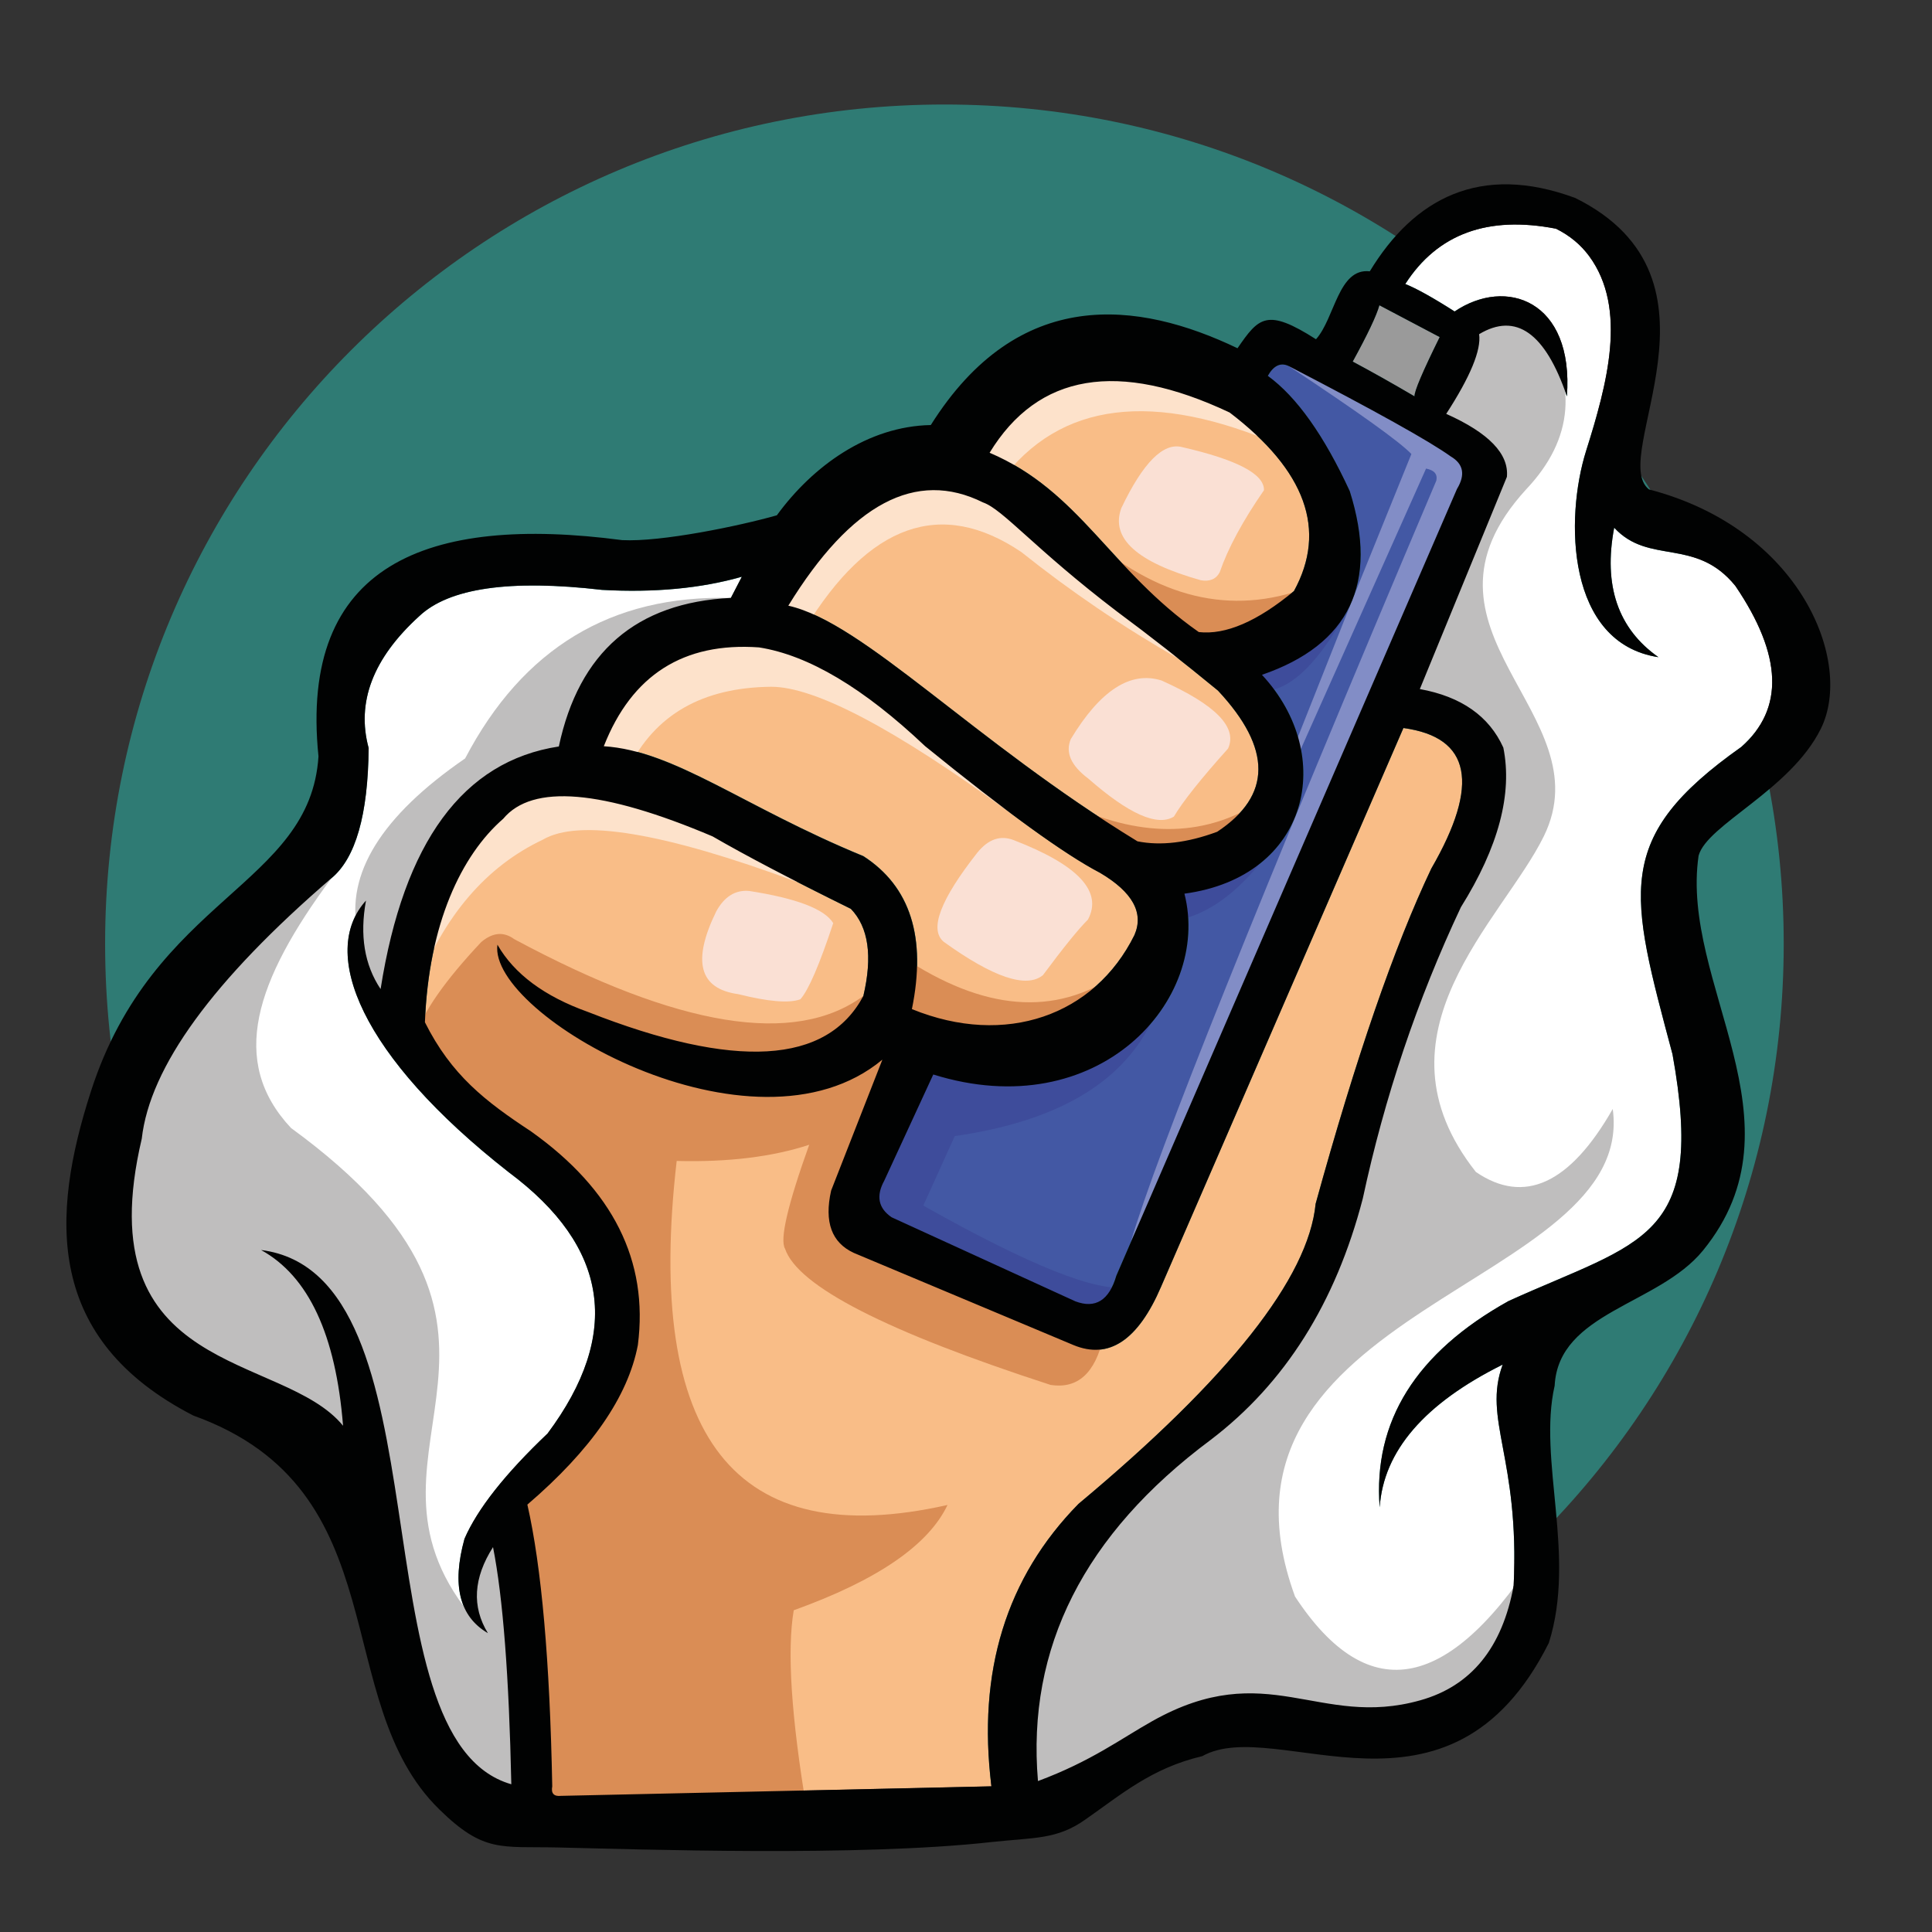 <?xml version="1.0" encoding="utf-8"?>
<!-- Generator: Adobe Illustrator 16.0.0, SVG Export Plug-In . SVG Version: 6.00 Build 0)  -->
<!DOCTYPE svg PUBLIC "-//W3C//DTD SVG 1.1 Tiny//EN" "http://www.w3.org/Graphics/SVG/1.1/DTD/svg11-tiny.dtd">
<svg version="1.1" baseProfile="tiny" id="Calque_1" xmlns:x="http://ns.adobe.com/Extensibility/1.0/" xmlns:i="http://ns.adobe.com/AdobeIllustrator/10.0/" xmlns:graph="http://ns.adobe.com/Graphs/1.0/"
	 xmlns="http://www.w3.org/2000/svg" xmlns:xlink="http://www.w3.org/1999/xlink" x="0px" y="0px" width="32px" height="32px"
	 viewBox="0 0 32 32" xml:space="preserve">
<rect x="0" y="0" width="32" height="32" fill="#333333" stroke="none"/>
<path fill-rule="evenodd" fill="#2F7B74" d="M15.643,1.731c7.676,0,13.901,6.224,13.901,13.901c0,7.678-6.225,13.9-13.901,13.9
	c-7.678,0-13.902-6.223-13.902-13.9C1.741,7.956,7.965,1.731,15.643,1.731L15.643,1.731z"/>
<path fill-rule="evenodd" fill="#9A9A9A" d="M23.429,6.565c-0.378-0.222-0.72-0.414-1.024-0.576c0.25-0.454,0.396-0.765,0.442-0.933
	c0.666,0.351,0.999,0.527,0.999,0.527C23.562,6.158,23.423,6.485,23.429,6.565L23.429,6.565z"/>
<path fill-rule="evenodd" fill="#4358A4" d="M22.355,8.134c-0.426-0.922-0.877-1.559-1.357-1.909
	c0.097-0.17,0.213-0.225,0.345-0.164c1.436,0.745,2.332,1.244,2.686,1.498c0.211,0.124,0.245,0.304,0.103,0.539
	c-3.761,8.687-5.642,13.031-5.642,13.031c-0.119,0.408-0.346,0.55-0.679,0.424c-2.029-0.929-3.043-1.392-3.043-1.392
	c-0.22-0.15-0.261-0.353-0.122-0.606c0.542-1.174,0.812-1.759,0.812-1.759c2.728,0.851,4.611-1.226,4.16-2.995
	c2.071-0.28,2.525-2.288,1.284-3.625C22.353,10.676,22.838,9.662,22.355,8.134L22.355,8.134z"/>
<path fill-rule="evenodd" fill="#FFFFFF" d="M28.841,12.372c-2.136,1.509-1.852,2.413-1.139,5.09
	c0.557,3.082-0.502,3.084-2.715,4.087c-1.535,0.854-2.246,1.994-2.135,3.416c0.063-0.93,0.741-1.719,2.037-2.363
	c-0.335,0.91,0.283,1.539,0.182,3.66c-0.188,1.03-0.704,1.665-1.549,1.901c-1.68,0.472-2.534-0.727-4.438,0.345
	c-0.52,0.292-1.009,0.663-1.892,0.992c-0.188-2.206,0.764-4.089,2.859-5.65c1.23-0.935,2.071-2.268,2.521-3.998
	c0.361-1.681,0.901-3.289,1.625-4.826c0.623-0.996,0.857-1.878,0.703-2.643c-0.235-0.521-0.696-0.845-1.383-0.97
	c0,0,0.482-1.172,1.442-3.515c0.035-0.381-0.301-0.728-1.005-1.043c0.399-0.616,0.582-1.057,0.545-1.32
	c0.609-0.365,1.096-0.023,1.454,1.03c0.117-1.596-1.012-1.98-1.86-1.406c-0.36-0.23-0.634-0.382-0.817-0.455
	c0.534-0.831,1.366-1.136,2.496-0.916c0.225,0.111,0.407,0.262,0.549,0.453c0.642,0.873,0.295,2.132-0.049,3.223
	c-0.356,1.128-0.325,3.19,1.197,3.421c-0.671-0.472-0.915-1.187-0.733-2.145c0.577,0.626,1.35,0.153,2.007,0.964
	C29.523,10.853,29.555,11.742,28.841,12.372z M9.972,9.771c-1.527-0.177-2.538-0.031-3.03,0.437
	c-0.763,0.694-1.042,1.421-0.836,2.183c-0.01,1.105-0.215,1.825-0.618,2.157c-1.96,1.688-3.007,3.125-3.14,4.314
	c-0.932,3.957,2.336,3.528,3.334,4.754c-0.12-1.508-0.572-2.479-1.358-2.911c3.157,0.4,1.526,8.1,4.146,8.85
	c-0.038-1.783-0.138-3.092-0.303-3.928c-0.325,0.511-0.354,0.984-0.085,1.425c-0.471-0.275-0.601-0.795-0.388-1.563
	c0.214-0.494,0.672-1.075,1.376-1.744c1.231-1.652,1.017-3.092-0.643-4.328c-2.455-1.922-3.145-3.639-2.364-4.499
	c-0.105,0.577-0.025,1.065,0.242,1.466c0.383-2.436,1.368-3.775,2.952-4.018c0.333-1.563,1.282-2.383,2.849-2.461
	c0.121-0.235,0.182-0.351,0.182-0.351C11.607,9.747,10.836,9.819,9.972,9.771z"/>
<path fill-rule="evenodd" fill="#F9BD87" d="M16.391,7.498c0.802-1.313,2.127-1.537,3.976-0.666
	c1.262,0.962,1.617,1.948,1.065,2.957c-0.606,0.503-1.133,0.729-1.576,0.679C18.388,9.441,17.887,8.136,16.391,7.498z M20.16,13.777
	c0.906-0.599,0.91-1.379,0.013-2.339c-0.568-0.468-1.126-0.904-1.673-1.31c-1.366-1.041-1.888-1.692-2.218-1.806
	c-1.11-0.552-2.185,0.018-3.225,1.709c1.249,0.281,3.055,2.236,5.783,3.903C19.225,14.013,19.666,13.96,20.16,13.777z
	 M15.105,16.713c1.552,0.634,3.027,0.105,3.686-1.227c0.159-0.367-0.031-0.711-0.57-1.03c-0.587-0.306-1.552-1.004-2.897-2.098
	c-1.017-0.962-1.933-1.508-2.751-1.636c-1.25-0.089-2.107,0.457-2.57,1.636c1.176,0.074,2.317,1.008,4.298,1.821
	C15.079,14.681,15.348,15.526,15.105,16.713z M23.245,12.059c-2.674,6.167-4.012,9.249-4.012,9.249
	c-0.381,0.891-0.866,1.216-1.454,0.971c-2.425-1.018-3.637-1.526-3.637-1.526c-0.367-0.169-0.493-0.511-0.376-1.032
	c0.566-1.446,0.849-2.169,0.849-2.169c-2.143,1.782-6.535-0.743-6.376-1.904c0.277,0.484,0.779,0.857,1.502,1.115
	c2.436,0.958,3.955,0.869,4.559-0.266c0.155-0.658,0.086-1.139-0.207-1.443c-0.976-0.481-1.74-0.881-2.291-1.2
	c-1.828-0.775-2.984-0.872-3.467-0.292c-0.694,0.604-1.235,1.74-1.297,3.371c0.439,0.876,1,1.309,1.757,1.807
	c1.358,0.966,1.949,2.145,1.77,3.539c-0.164,0.854-0.773,1.736-1.83,2.643c0.235,1.034,0.372,2.59,0.412,4.666
	c-0.023,0.117,0.025,0.171,0.146,0.158c4.751-0.104,7.128-0.158,7.128-0.158c-0.236-1.899,0.245-3.459,1.442-4.678
	c2.497-2.085,3.808-3.741,3.928-4.971c0.667-2.419,1.306-4.27,1.916-5.552C24.518,12.986,24.363,12.211,23.245,12.059z"/>
<path fill-rule="evenodd" fill="#FDE2CB" d="M16.577,7.968c0,0-0.206-0.186-0.619-0.557c1.808-1.706,3.567-1.714,5.274-0.024
	C19.104,6.459,17.552,6.652,16.577,7.968z M12.723,10.271c0.404,0.097,0.606,0.145,0.606,0.145c1.063-1.745,2.26-2.168,3.588-1.272
	c0.81,0.647,1.678,1.238,2.606,1.768c-2.514-2.205-3.771-3.308-3.771-3.308C14.298,7.967,13.288,8.857,12.723,10.271z
	 M14.007,10.926c-1.978-0.872-3.392-0.395-4.242,1.43c0,0,0.214,0.125,0.642,0.376c0.438-0.893,1.225-1.345,2.364-1.357
	c0.728-0.002,2.048,0.694,3.962,2.089C16.415,13.013,15.506,12.167,14.007,10.926z M9.632,12.842
	c-1.612,0.286-2.521,1.449-2.728,3.49c0.458-1.174,1.153-1.982,2.084-2.423c0.6-0.354,2.004-0.121,4.215,0.699
	C13.037,14.146,11.847,13.558,9.632,12.842z"/>
<path fill-rule="evenodd" fill="#BFBEBE" d="M12.106,9.904c-1.297,0.319-2.182,1.197-2.655,2.634
	c-1.679,0.322-2.698,1.752-3.056,4.292c-0.333-0.227-0.49-0.69-0.473-1.395c-0.199-0.961,0.395-1.919,1.782-2.873
	C8.66,10.737,10.126,9.851,12.106,9.904z M7.683,26.61c-1.988-2.68,1.792-4.534-2.863-7.927c-1.037-1.108-0.588-2.438,0.668-4.136
	c-0.927,0.065-2.005,1.089-3.238,3.072c-1.182,3.135-0.139,5.283,3.127,6.447c1.03,3.63,2.134,5.563,3.309,5.805
	c0,0-0.109-1.569-0.327-4.713C8.079,25.275,7.854,25.76,7.683,26.61z M26.712,18.368c-0.708,1.24-1.466,1.591-2.267,1.043
	c-1.807-2.287,0.438-4.161,1.125-5.559c1.006-2.046-2.441-3.403-0.289-5.75c0.786-0.832,0.859-1.754,0.219-2.764
	c-0.558-0.29-1.022-0.177-1.396,0.34c-0.29,0.799-0.435,1.199-0.435,1.199c0.679,0.502,1.019,0.752,1.019,0.752
	c-0.972,2.586-1.455,3.879-1.455,3.879c1.161,0.339,1.61,0.961,1.344,1.866c-1.606,4.405-2.411,6.607-2.411,6.607
	c-0.646,2.039-1.827,3.56-3.539,4.559c-1.54,1.866-2.154,3.636-1.843,5.309c0.862-0.052,1.979-0.536,3.345-1.454
	c3.16,0.854,4.965-0.078,5.418-2.8c-1.508,2.429-2.874,2.713-4.097,0.849C19.689,21.63,27.116,21.333,26.712,18.368z"/>
<path fill-rule="evenodd" fill="#828DC6" d="M24.597,7.871c-0.872-0.902-1.958-1.504-3.254-1.809
	c1.165,0.771,1.843,1.257,2.034,1.458c-0.636,1.568-0.953,2.353-0.953,2.353c-0.688,1.736-1.034,2.605-1.034,2.605
	c0,0.185,0,0.278,0,0.278c1.487-3.33,2.23-4.995,2.23-4.995c0.137,0.027,0.193,0.093,0.17,0.2c-2.956,6.972-4.641,11.174-5.057,12.6
	C22.642,12.101,24.597,7.871,24.597,7.871L24.597,7.871z"/>
<path fill-rule="evenodd" fill="#DA8D55" d="M18.688,15.993c-0.026,0.99-1.25,1.49-3.674,1.504c0,0-0.283,0.969-0.848,2.909
	c0,0,1.37,0.58,4.109,1.744c-0.136,0.596-0.426,0.857-0.873,0.789c-2.723-0.884-4.19-1.636-4.399-2.256
	c-0.091-0.15,0.043-0.725,0.4-1.722c-0.607,0.199-1.338,0.29-2.195,0.268c-0.529,4.592,0.967,6.491,4.486,5.698
	c-0.317,0.667-1.167,1.248-2.547,1.744c-0.114,0.666-0.042,1.771,0.218,3.321c-2.541,0.203-4.06,0.106-4.558-0.291
	c0.062-2.195-0.141-3.764-0.605-4.703c1.684-1.283,2.266-2.858,1.746-4.728c0,0-1.022-1.033-3.067-3.102
	c0.121-0.399,0.485-0.922,1.09-1.565c0.191-0.161,0.373-0.175,0.546-0.048c2.723,1.463,4.65,1.776,5.784,0.94
	c0.594-0.328,0.891-0.491,0.891-0.491C16.521,16.805,17.686,16.799,18.688,15.993z M17.767,13.351
	c0.281,0.412,0.423,0.617,0.423,0.617c1.174,0.344,2.078,0.106,2.716-0.714C20.002,13.856,18.955,13.889,17.767,13.351z
	 M18.299,9.12c1.172,1.228,1.758,1.842,1.758,1.842c0.528-0.023,1.18-0.485,1.952-1.381C20.737,10.197,19.501,10.043,18.299,9.12z"
	/>
<path fill-rule="evenodd" fill="#3E4C9B" d="M15.814,18.817c-0.348,0.769-0.521,1.151-0.521,1.151
	c1.77,0.999,2.896,1.446,3.382,1.346c-0.294,0.914-1.833,0.502-4.619-1.236c0.987-2.006,1.447-2.847,1.382-2.521
	c1.567,0.063,2.774-0.14,3.619-0.601C18.554,17.959,17.473,18.579,15.814,18.817z M20.517,11.121
	c0.269,0.218,0.401,0.327,0.401,0.327c0.467-0.011,0.95-0.488,1.448-1.433C21.149,10.779,20.533,11.148,20.517,11.121z
	 M19.386,15.26c0.516-0.063,1.007-0.38,1.477-0.951c-1.085,0.189-1.627,0.284-1.627,0.284C19.336,15.038,19.386,15.26,19.386,15.26z
	"/>
<path fill-rule="evenodd" fill="#FAE0D4" d="M18.572,8.417c0.36-0.754,0.695-1.091,1.005-1.012c0.914,0.209,1.367,0.448,1.358,0.715
	c-0.35,0.506-0.595,0.958-0.733,1.359c-0.059,0.112-0.163,0.157-0.311,0.132C18.831,9.313,18.391,8.916,18.572,8.417z
	 M19.238,11.271c-0.513-0.161-1.014,0.162-1.502,0.97c-0.094,0.223,0.004,0.441,0.29,0.655c0.669,0.587,1.143,0.797,1.417,0.63
	c0.146-0.247,0.445-0.624,0.897-1.127C20.502,12.048,20.135,11.673,19.238,11.271z M16.79,13.915
	c-0.219-0.085-0.42-0.017-0.601,0.206c-0.616,0.783-0.802,1.275-0.557,1.479c0.82,0.59,1.368,0.774,1.642,0.552
	c0.342-0.461,0.592-0.768,0.746-0.921C18.268,14.765,17.857,14.326,16.79,13.915z M12.408,14.757
	c-0.229-0.02-0.411,0.094-0.545,0.339c-0.403,0.824-0.282,1.281,0.363,1.37c0.5,0.125,0.844,0.154,1.031,0.085
	c0.136-0.154,0.317-0.575,0.544-1.261C13.658,15.056,13.193,14.879,12.408,14.757z"/>
<path fill-rule="evenodd" fill="#010202" d="M27.312,8.106c-0.686-0.538,1.487-3.486-1.221-4.827
	c-1.579-0.584-2.672,0.012-3.403,1.215c-0.523-0.06-0.578,0.777-0.891,1.125c-0.814-0.52-0.947-0.364-1.3,0.149
	c-1.647-0.789-3.625-1.04-5.08,1.272c-1.045,0.02-1.954,0.679-2.55,1.495c-0.622,0.177-1.918,0.445-2.563,0.411
	C7.079,8.522,4.95,9.342,5.275,12.528c-0.137,2.145-2.729,2.329-3.767,5.542c-0.675,2.086-0.759,4.115,1.694,5.376
	c3.423,1.229,2.228,4.722,4.076,6.525c0.737,0.722,1.019,0.608,1.959,0.629c1.347,0.03,4.982,0.156,7.177-0.089
	c0.719-0.078,1.09-0.039,1.562-0.373c0.596-0.416,1.099-0.854,1.936-1.05c1.23-0.692,4.09,1.419,5.742-1.877
	c0.458-1.45-0.185-3.026,0.096-4.26c0.065-1.222,1.719-1.333,2.457-2.239c1.738-2.134-0.383-4.412-0.073-6.539
	c0.14-0.515,1.519-1.084,2.024-2.101C30.706,10.972,29.833,8.763,27.312,8.106z M22.847,5.056c0.666,0.351,0.999,0.527,0.999,0.527
	c-0.284,0.575-0.423,0.902-0.417,0.982c-0.378-0.222-0.72-0.414-1.024-0.576C22.654,5.535,22.801,5.224,22.847,5.056z M21.343,6.062
	c1.436,0.745,2.332,1.244,2.686,1.498c0.211,0.124,0.245,0.304,0.103,0.539c-3.761,8.687-5.642,13.031-5.642,13.031
	c-0.119,0.408-0.346,0.55-0.679,0.424c-2.029-0.929-3.043-1.392-3.043-1.392c-0.22-0.15-0.261-0.353-0.122-0.606
	c0.542-1.174,0.812-1.759,0.812-1.759c2.728,0.851,4.611-1.226,4.16-2.995c2.071-0.28,2.525-2.288,1.284-3.625
	c1.451-0.5,1.937-1.515,1.454-3.043c-0.426-0.922-0.877-1.559-1.357-1.909C21.095,6.055,21.211,6,21.343,6.062z M20.367,6.833
	c1.262,0.962,1.617,1.948,1.065,2.957c-0.606,0.503-1.133,0.729-1.576,0.679c-1.469-1.027-1.97-2.332-3.465-2.97
	C17.193,6.185,18.519,5.961,20.367,6.833z M16.282,8.322c0.331,0.114,0.852,0.765,2.218,1.806c0.547,0.405,1.104,0.842,1.673,1.31
	c0.897,0.96,0.894,1.74-0.013,2.339c-0.494,0.183-0.936,0.235-1.32,0.158c-2.728-1.667-4.534-3.623-5.783-3.903
	C14.097,8.34,15.172,7.77,16.282,8.322z M12.572,10.723c0.818,0.128,1.735,0.674,2.751,1.636c1.345,1.093,2.31,1.792,2.897,2.098
	c0.539,0.318,0.729,0.663,0.57,1.03c-0.658,1.332-2.133,1.86-3.686,1.227c0.243-1.187-0.027-2.032-0.805-2.533
	c-1.98-0.813-3.122-1.747-4.298-1.821C10.465,11.179,11.322,10.634,12.572,10.723z M4.324,20.704
	c0.786,0.433,1.238,1.403,1.358,2.911c-0.998-1.226-4.266-0.797-3.334-4.754c0.133-1.189,1.18-2.626,3.14-4.314
	c0.402-0.332,0.608-1.052,0.618-2.157c-0.206-0.761,0.073-1.488,0.836-2.183c0.493-0.467,1.503-0.614,3.03-0.437
	c0.864,0.048,1.635-0.024,2.315-0.218c0,0-0.061,0.116-0.182,0.351c-1.567,0.078-2.516,0.898-2.849,2.461
	c-1.584,0.242-2.569,1.582-2.952,4.018c-0.268-0.401-0.348-0.89-0.242-1.466c-0.781,0.86-0.091,2.577,2.364,4.499
	c1.66,1.236,1.874,2.676,0.643,4.328c-0.704,0.669-1.162,1.25-1.376,1.744c-0.212,0.769-0.083,1.288,0.388,1.563
	c-0.269-0.44-0.24-0.914,0.085-1.425c0.165,0.836,0.265,2.145,0.303,3.928C5.85,28.804,7.48,21.104,4.324,20.704z M9.293,29.745
	c-0.12,0.013-0.168-0.041-0.146-0.158c-0.04-2.076-0.177-3.632-0.412-4.666c1.057-0.906,1.667-1.788,1.83-2.643
	c0.179-1.395-0.412-2.573-1.77-3.539c-0.757-0.498-1.318-0.931-1.757-1.807c0.062-1.63,0.603-2.767,1.297-3.371
	c0.483-0.58,1.639-0.483,3.467,0.292c0.551,0.319,1.315,0.719,2.291,1.2c0.293,0.304,0.361,0.785,0.207,1.443
	c-0.604,1.134-2.123,1.223-4.559,0.266c-0.723-0.258-1.225-0.631-1.502-1.115c-0.159,1.161,4.233,3.686,6.376,1.904
	c0,0-0.283,0.723-0.849,2.169c-0.117,0.521,0.009,0.863,0.376,1.032c0,0,1.212,0.509,3.637,1.526
	c0.588,0.245,1.073-0.08,1.454-0.971c0,0,1.338-3.081,4.012-9.249c1.118,0.152,1.272,0.927,0.462,2.328
	c-0.61,1.282-1.249,3.133-1.916,5.552c-0.12,1.229-1.431,2.886-3.928,4.971c-1.197,1.219-1.678,2.778-1.442,4.678
	C16.421,29.587,14.044,29.641,9.293,29.745z M28.841,12.372c-2.136,1.509-1.852,2.413-1.139,5.09
	c0.557,3.082-0.502,3.084-2.715,4.087c-1.535,0.854-2.246,1.994-2.135,3.416c0.063-0.93,0.741-1.719,2.037-2.363
	c-0.335,0.91,0.283,1.539,0.182,3.66c-0.188,1.03-0.704,1.665-1.549,1.901c-1.68,0.472-2.534-0.727-4.438,0.345
	c-0.52,0.292-1.009,0.663-1.892,0.992c-0.188-2.206,0.764-4.089,2.859-5.65c1.23-0.935,2.071-2.268,2.521-3.998
	c0.361-1.681,0.901-3.289,1.625-4.826c0.623-0.996,0.857-1.878,0.703-2.643c-0.235-0.521-0.696-0.845-1.383-0.97
	c0,0,0.482-1.172,1.442-3.515c0.035-0.381-0.301-0.728-1.005-1.043c0.399-0.616,0.582-1.057,0.545-1.32
	c0.609-0.365,1.096-0.023,1.454,1.03c0.117-1.596-1.012-1.98-1.86-1.406c-0.36-0.23-0.634-0.382-0.817-0.455
	c0.534-0.831,1.366-1.136,2.496-0.916c0.225,0.111,0.407,0.262,0.549,0.453c0.642,0.873,0.295,2.132-0.049,3.223
	c-0.356,1.128-0.325,3.19,1.197,3.421c-0.671-0.472-0.915-1.187-0.733-2.145c0.577,0.626,1.35,0.153,2.007,0.964
	C29.523,10.853,29.555,11.742,28.841,12.372z"/>
</svg>
